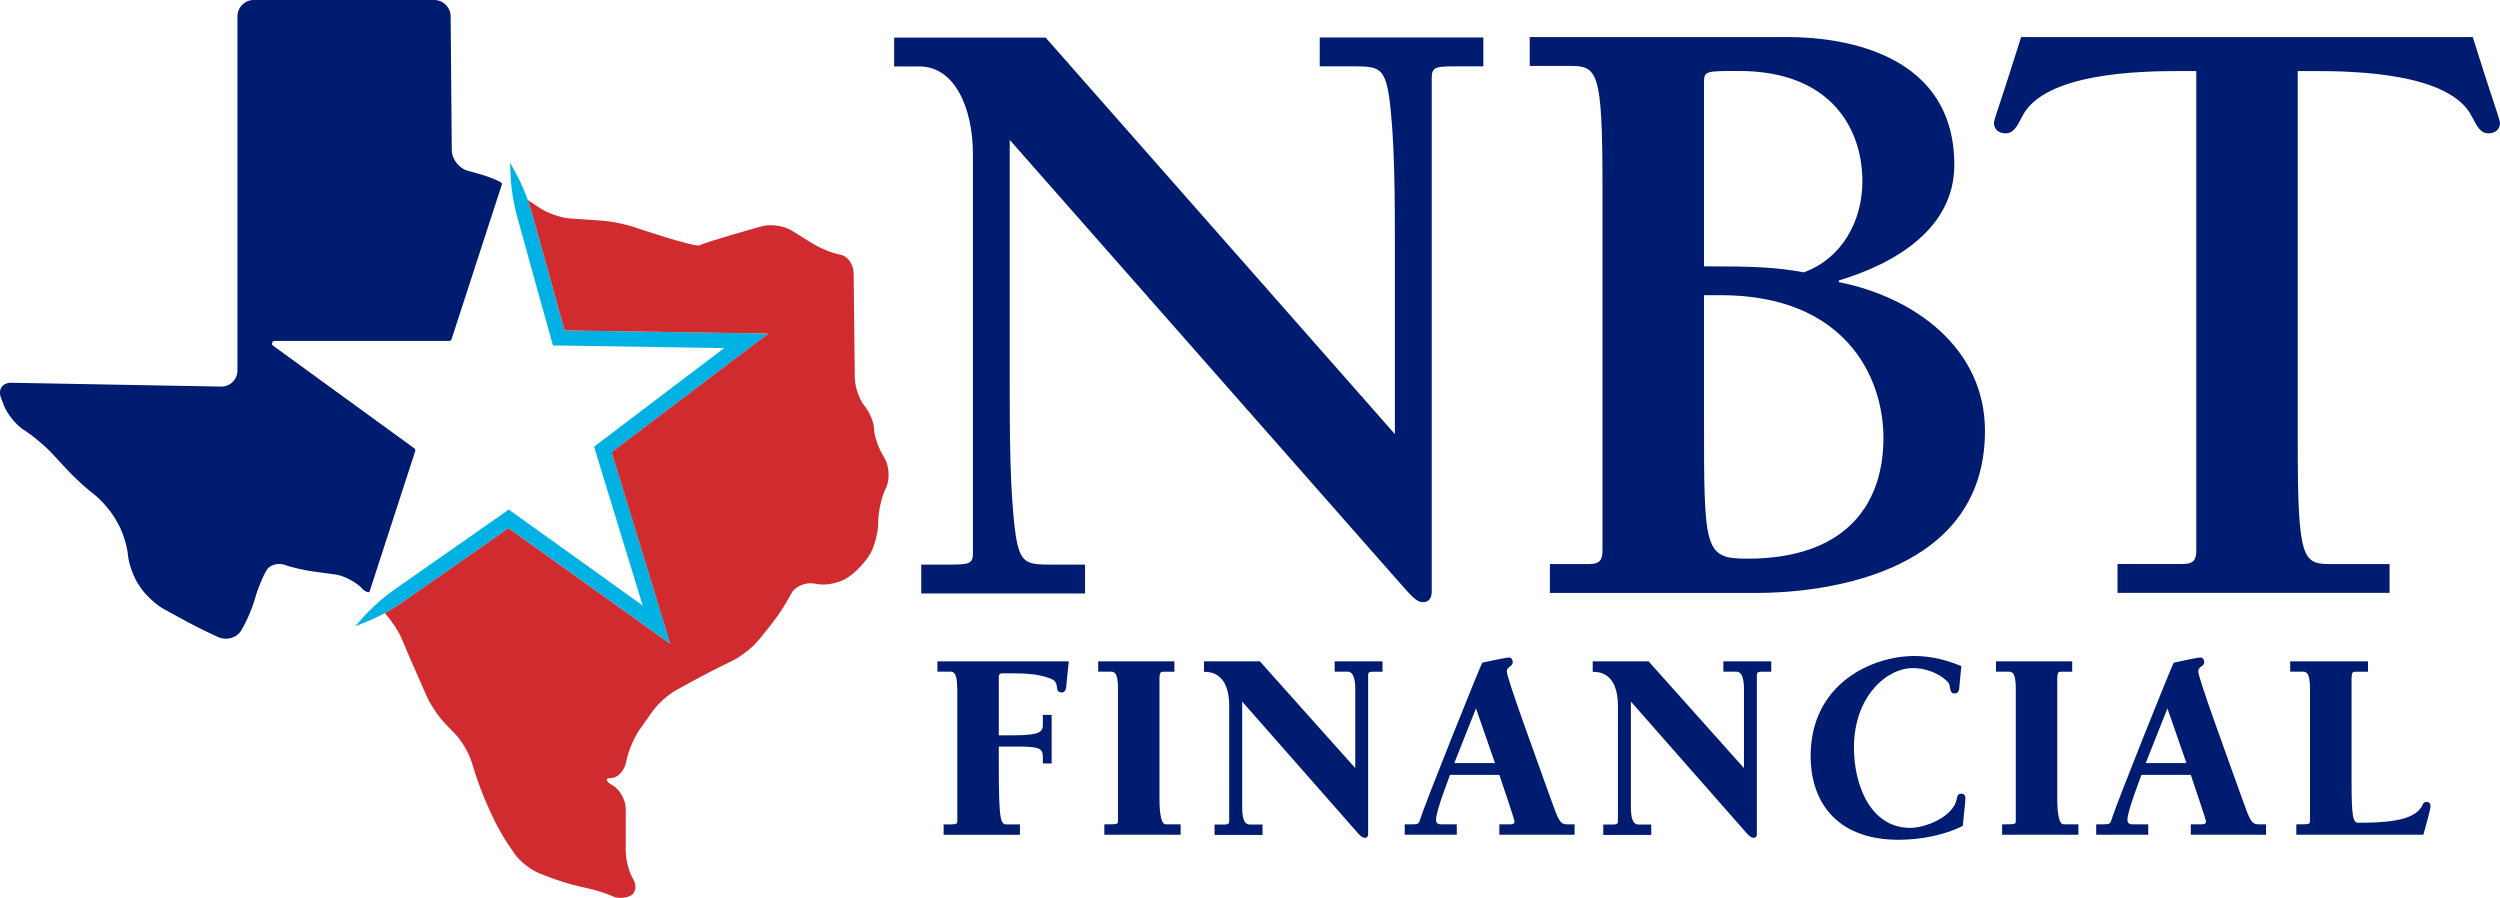 <svg id="Layer_2" xmlns="http://www.w3.org/2000/svg" viewBox="0 0 281.44 101.08"><defs><style>.cls-2{fill:#001c71}</style></defs><g id="Layer_1-2"><path class="cls-2" d="M41.58 66.67l5.16-15.87c.04-.12 0-.26-.11-.34L30.75 38.92c-.24-.17-.11-.54.18-.54h19.63c.06 0 .12-.02.17-.06s.09-.09.11-.15l5.68-17.47a.56.56 0 00-.16-.18c-.39-.26-1.51-.69-2.49-.96l-1.22-.34c-.98-.27-1.78-1.32-1.79-2.33l-.13-15.05C50.73.83 49.89 0 48.87 0h-20.3c-1.01 0-1.84.83-1.84 1.84v39.87c0 1.01-.83 1.83-1.84 1.81l-23.6-.43c-1.01-.02-1.54.74-1.18 1.69l.32.84c.36.95 1.35 2.18 2.19 2.74l.39.26c.84.56 2.1 1.63 2.79 2.37l1.77 1.9c.69.74 1.9 1.87 2.69 2.5l.41.33c.79.63 1.85 1.87 2.34 2.75l.32.57c.5.88.98 2.42 1.07 3.41.09.99.62 2.5 1.19 3.34l.26.39c.56.84 1.75 1.93 2.64 2.41L21 69.96c.89.48 2.37 1.22 3.3 1.64l.26.12c.92.42 2.08.1 2.58-.72.5-.81 1.15-2.27 1.45-3.24l.23-.75c.3-.97.84-2.24 1.2-2.83.36-.59 1.29-.85 2.05-.58.77.27 2.22.6 3.22.74l2.43.33c1 .14 2.36.84 3.02 1.56.28.31.57.44.84.44z"/><path d="M57.42 18.31c.06 2.26.18 3.77.86 6.3.13.47.35 1.26.62 2.24.44 1.57.92 3.3 1.42 5.13.3 1.08.61 2.2.93 3.33.16.57.32 1.14.48 1.72.1.37.2.73.31 1.1l.12.44.06.22.03.11h1.03c5.02.09 10.32.17 14.49.23 1.9.03 4.51.07 3.75.06-.01 0 0 0 0 0-5.67 4.3-9.53 7.22-11.97 9.07-.65.49-1.21.92-1.68 1.27-.22.17-.43.32-.62.47-.11.08-.21.16-.31.24-.02.02-.07.03-.06.06l.03.09.05.17c.12.39.23.74.32 1.04l.32 1.05s.45 1.49 1.49 4.87c.52 1.69 1.18 3.85 2 6.53.38 1.25.8 2.63 1.26 4.13s.01 0-.01-.02c-.2-.14-.4-.28-.6-.43-1.97-1.41-4.76-3.41-7.83-5.61-1.54-1.1-3.15-2.25-4.76-3.41l-1.52-1.09-.3-.22c-.05-.07-.1 0-.15.03l-.15.11-.61.43-.67.47c-.81.56-1.61 1.12-2.39 1.67-3.88 2.71-7.25 5.07-8.7 6.08-2.14 1.51-3.19 2.61-4.68 4.31 2.11-.81 3.5-1.42 5.65-2.91 1.45-1.01 4.82-3.36 8.7-6.07.78-.55 1.58-1.11 2.39-1.67l.54-.38.29.21.61.43c1.61 1.15 3.22 2.31 4.76 3.41 3.08 2.2 5.87 4.2 7.84 5.6 1.4 1 2.74 1.96 4.03 2.89l.56.4s.11.09.12.07l-.05-.16-.1-.32c-.13-.43-.26-.85-.39-1.27-.26-.84-.51-1.66-.75-2.47-.52-1.72-1.01-3.29-1.44-4.72-.82-2.68-1.48-4.84-2-6.53-1.03-3.38-1.49-4.87-1.49-4.87l-.32-1.05c-.08-.27-.05-.16-.06-.18l.04-.03c.47-.36 1.03-.78 1.68-1.27 2.78-2.1 7.17-5.43 13.61-10.31.21-.16.67-.5 1.34-1.01.17-.13.35-.27.54-.41.1-.07.2-.15.3-.23l.08-.06s.08-.05.02-.04h-.2c-.55 0-1.17-.02-1.84-.03-1.71-.03-4-.06-6.65-.1-4.1-.06-9.31-.14-14.23-.22-1.6-5.73-3.03-10.88-3.63-13.05-.72-2.52-1.4-3.88-2.51-5.84z" fill="#00b2e3"/><path d="M99.62 51.65l-.32-.57c-.5-.88-.91-2.16-.91-2.84s-.48-1.82-1.07-2.55c-.59-.72-1.08-2.14-1.09-3.16l-.13-11.77c-.01-1.01-.69-1.95-1.5-2.09s-2.18-.68-3.05-1.21l-2.45-1.52c-.86-.53-2.37-.74-3.34-.47 0 0-6.44 1.8-6.94 2.13-.49.33-7.46-2.04-7.46-2.04-.96-.33-2.57-.65-3.58-.72l-3.56-.24c-1.01-.07-2.53-.58-3.38-1.14l-1.44-.95c.19.51.36 1.04.53 1.64.6 2.17 2.04 7.32 3.63 13.05 4.93.08 10.13.16 14.23.22 2.65.04 4.94.08 6.65.1.67 0 1.28.02 1.84.03h.2c.06 0 0 .02-.02.04l-.08.06c-.1.08-.2.15-.3.23-.19.15-.38.29-.55.41-.67.51-1.13.86-1.34 1.01-6.45 4.88-10.84 8.21-13.61 10.31-.65.49-1.21.92-1.68 1.27l-.04.03c0 .01.02.05.06.18l.32 1.05s.46 1.49 1.49 4.87c.52 1.69 1.18 3.85 2 6.53.44 1.43.92 3 1.44 4.72.25.81.5 1.63.75 2.47.13.42.26.84.39 1.27l.1.32.05.16s-.08-.05-.12-.07l-.56-.4c-1.29-.92-2.64-1.89-4.03-2.89-1.97-1.41-4.76-3.4-7.84-5.6-1.54-1.1-3.15-2.25-4.76-3.41l-.61-.43-.29-.21-.54.38c-.81.56-1.61 1.12-2.39 1.67-3.88 2.71-7.26 5.06-8.7 6.07-.85.59-1.58 1.04-2.28 1.42.04.07.08.14.13.2.65.71 1.44 1.92 1.75 2.69.32.77.91 2.16 1.32 3.08l1.48 3.37c.41.93 1.31 2.29 2.01 3.02l1.23 1.28c.7.73 1.52 2.12 1.82 3.09l.39 1.25c.3.97.89 2.52 1.3 3.44l.63 1.4c.41.92 1.22 2.37 1.79 3.2l.72 1.06c.57.84 1.81 1.83 2.75 2.2l1.17.46c.94.37 2.52.85 3.51 1.07l.84.19c.99.22 2.24.62 2.78.89s1.47.23 2.05-.08c.59-.32.7-1.17.25-1.89s-.82-2.14-.82-3.16v-4.7c0-1.01-.67-2.21-1.48-2.66-.81-.45-.89-.82-.16-.82s1.48-.81 1.69-1.8l.07-.34c.21-.99.86-2.48 1.44-3.31l1.48-2.09c.59-.83 1.79-1.9 2.68-2.38l2.51-1.37c.89-.48 2.37-1.24 3.28-1.67l.46-.22c.91-.44 2.2-1.43 2.85-2.2l.26-.3c.65-.77 1.56-1.93 2.01-2.56.45-.63 1.15-1.78 1.56-2.55.41-.77 1.56-1.27 2.56-1.11l.47.08c1 .16 2.5-.18 3.33-.77l.27-.19c.83-.58 1.88-1.76 2.33-2.62.45-.86.82-2.39.82-3.4v-.1c0-1.01.34-2.6.76-3.52l.12-.26c.43-.9.36-2.38-.13-3.26z" fill="#d02c2f"/><path class="cls-2" d="M157.03 48.87V27.98c0-5.42 0-12.52-.67-17.25-.51-3.06-1.19-3.26-3.85-3.26h-3.94V4.22h18.42v3.25h-2.74c-2.56 0-3.07 0-3.07 1.29V66.6c0 .69-.29 1.19-.99 1.19-.78 0-1.37-.79-2.96-2.57l-43.56-49.47v27.31c0 5.42 0 12.51.68 17.24.5 3.06 1.19 3.26 3.85 3.26h3.95v3.25h-18.44v-3.25h2.76c2.56 0 3.06 0 3.06-1.29V17.43c0-5.51-2.17-9.95-6.01-9.95h-2.86V4.23h17.05l39.32 44.64zm34.8-15.64h1.87c13.99 0 18.33 9.17 18.33 16.06 0 7.89-4.63 13.6-15.28 13.6-4.92 0-4.92-.89-4.92-15.97V33.23zM172.21 7.42h4.44c3.16 0 3.75.39 3.75 13.4v41.1c0 .99-.2 1.58-1.48 1.58h-4.44v3.25h23.35c5.82 0 25.63-1.38 25.63-18.23 0-9.36-7.98-15.08-16.45-16.76v-.19c6.3-1.88 13-5.82 13-13.01 0-12.32-12.02-14.39-18.82-14.39h-28.98v3.25zm19.62 22.56V9.28c0-1.29.2-1.29 3.94-1.29 10.35 0 13.89 6.5 13.89 12.42 0 4.43-2.26 8.67-6.6 10.25-3.06-.58-5.72-.68-11.23-.68zm77.19 36.76h-30.64v-3.25h7.38c1.3 0 1.49-.59 1.49-1.58V8h-1.88c-4.54 0-15.28.2-17.73 5.13-.6 1.18-.99 1.88-1.88 1.88-.69 0-1.29-.4-1.29-1.18 0-.4.78-2.37 3.06-9.66h50.84c2.28 7.3 3.07 9.27 3.07 9.66 0 .79-.6 1.18-1.3 1.18-.87 0-1.26-.7-1.86-1.88C275.82 8.2 265.07 8 260.55 8h-1.88v42.09c0 13.01.59 13.41 3.74 13.41h6.6v3.24zM107.76 77.49c0-1.88-.46-1.88-.9-1.88h-1.33v-1.16h14.79l-.23 2.21c-.06.43.03 1.29-.55 1.29-.38 0-.52-.18-.55-.55-.06-.65-.29-.86-.84-1.05-1.51-.55-2.93-.55-5.13-.55-.41 0-.58 0-.58.49v6.49h1.6c3.25 0 3.36-.46 3.36-1.29v-1.01h.99v5.47h-.99v-.55c0-.92 0-1.35-2.44-1.35h-2.52v1.81c0 6.7.2 6.95.93 6.95h1.45v1.17h-8.59v-1.17c1.33 0 1.54 0 1.54-.31V77.49zm15.86-3.04h8.59v1.17h-1.13c-.41 0-.49 0-.55.58v13.65c0 .62 0 2.95.7 2.95h1.68v1.17h-8.59V92.8c1.33 0 1.54 0 1.54-.31v-15c0-1.88-.46-1.88-.9-1.88h-1.33v-1.16zm28.95 12.02v-8.86c0-1.26-.23-2-.9-2h-1.42v-1.16h5.39v1.17h-1.04c-.26 0-.58 0-.58.31v17.99c0 .25-.12.4-.35.4-.41 0-.81-.55-1.04-.8l-12.79-14.54v11.84c0 1.26.2 2 .87 2h1.42v1.17h-5.4v-1.17h1.04c.26 0 .61 0 .61-.31V79.47c0-3.84-2.26-3.84-2.84-3.84v-1.18h6.29l10.74 12.02zm10.66.77c-.09.31-1.57 4.03-1.57 5.04 0 .52.35.52.75.52H164v1.17h-5.86V92.8h.78c.7 0 .81-.06.93-.49.52-1.72 6.67-17.06 7.02-17.71.87-.18 2.64-.58 3.02-.58.26 0 .41.25.41.52 0 .52-.67.46-.67 1.04 0 .77 3.22 9.5 4.93 14.3.87 2.4 1.02 2.92 1.86 2.92h.84v1.17h-8.47V92.8h1.19c.17 0 .52 0 .52-.31 0-.22-1.1-3.44-1.71-5.26h-5.56zm2.93-7.49l-2.44 6.15h4.58l-2.14-6.15zm30.17 6.72v-8.86c0-1.26-.23-2-.9-2h-1.42v-1.16h5.39v1.17h-1.04c-.26 0-.58 0-.58.31v17.99c0 .25-.12.4-.35.4-.41 0-.81-.55-1.04-.8L183.6 78.98v11.84c0 1.26.2 2 .87 2h1.42v1.17h-5.4v-1.17h1.04c.26 0 .61 0 .61-.31V79.47c0-3.84-2.26-3.84-2.84-3.84v-1.18h6.29l10.74 12.02zm24.27-9.41c-.03.4 0 1.01-.55 1.01-.41 0-.46-.28-.52-.62-.06-.4-.12-.58-.41-.83-.99-.92-2.46-1.41-3.77-1.41-2.99 0-6.64 3.23-6.64 8.95 0 4.12 1.8 9.04 6.35 9.04 1.65 0 4.79-1.2 5.22-3.23.06-.34.12-.62.52-.62.32 0 .46.22.46.52 0 .43-.17 1.63-.29 3.1-2.09 1.08-4.9 1.57-7.22 1.57-7.37 0-9.92-4.7-9.92-9.41 0-8.18 6.93-11.28 11.69-11.28 1.8 0 3.6.43 5.28 1.14l-.2 2.07zm4.09-2.61h8.59v1.17h-1.13c-.41 0-.49 0-.55.58v13.65c0 .62 0 2.95.7 2.95h1.68v1.17h-8.59V92.8c1.33 0 1.54 0 1.54-.31v-15c0-1.88-.46-1.88-.9-1.88h-1.33v-1.16zm16.38 12.79c-.09.31-1.57 4.03-1.57 5.04 0 .52.35.52.75.52h1.59v1.17h-5.86V92.8h.78c.7 0 .81-.06.93-.49.52-1.72 6.67-17.06 7.02-17.71.87-.18 2.64-.58 3.02-.58.26 0 .41.25.41.52 0 .52-.67.46-.67 1.04 0 .77 3.22 9.5 4.93 14.3.87 2.4 1.02 2.92 1.86 2.92h.84v1.17h-8.47V92.8h1.19c.17 0 .52 0 .52-.31 0-.22-1.1-3.44-1.71-5.26h-5.56zm2.93-7.49l-2.44 6.15h4.58L244 79.75zm20.73 8.13c0 4.15.17 4.74.75 4.74 2.73 0 6.32-.12 7.19-1.91.12-.28.2-.43.52-.43.29 0 .43.18.43.46 0 .37-.55 2.34-.81 3.23h-14.3V92.8c1.33 0 1.54 0 1.54-.31v-15c0-1.88-.46-1.88-.9-1.88h-1.33v-1.16h8.76v1.17h-1.3c-.41 0-.49 0-.55.58v11.68z"/></g></svg>